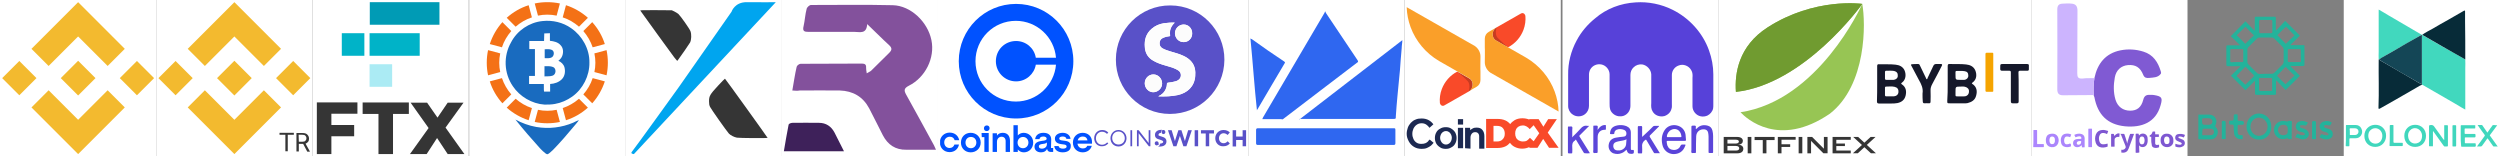 <?xml version="1.0" encoding="utf-8"?>
<!-- Generator: Adobe Illustrator 25.3.1, SVG Export Plug-In . SVG Version: 6.00 Build 0)  -->
<svg version="1.1" id="Layer_1" xmlns="http://www.w3.org/2000/svg" xmlns:xlink="http://www.w3.org/1999/xlink" x="0px" y="0px"
	 viewBox="0 0 1152 72" style="enable-background:new 0 0 1152 72;" xml:space="preserve">
<rect x="0" y="0" width="1152" height="72" fill="#808080" stroke="none"/>
<style type="text/css">
	.st0{fill:#FFFFFF;}
	.st1{fill:#F3BA2F;}
	.st2{enable-background:new    ;}
	.st3{fill:#353535;}
	.st4{fill:#ABEBF4;}
	.st5{fill:#00B3C8;}
	.st6{fill:#009BB5;}
	.st7{fill:#F47116;}
	.st8{fill:#196BBF;}
	.st9{fill:#00A5EF;}
	.st10{fill:#83519C;}
	.st11{fill:#3E215A;}
	.st12{clip-path:url(#SVGID_2_);}
	.st13{fill:#0052FF;}
	.st14{fill:#5951C8;}
	.st15{fill:#FDFDFD;}
	.st16{fill:#FCFCFC;}
	.st17{fill:#2F67F0;}
	.st18{fill:#40D6BD;}
	.st19{fill:#40D7BD;}
	.st20{fill:#41D7BE;}
	.st21{fill:#40D5BC;}
	.st22{fill:#41D8BE;}
	.st23{fill:#072B38;}
	.st24{fill:#144656;}
	.st25{fill:none;}
	.st26{fill:#23B39B;}
	.st27{fill:#805AD3;}
	.st28{fill:#CCB4FE;}
	.st29{fill:#7E57D1;}
	.st30{fill:#AB85FC;}
	.st31{fill:#AC86FE;}
	.st32{fill:#15182A;}
	.st33{fill:#F5A400;}
	.st34{fill:#97C554;}
	.st35{fill:#709B30;}
	.st36{fill:#5741D9;}
	.st37{fill:#5A45D9;}
	.st38{fill:#5943D9;}
	.st39{fill:#5B45D9;}
	.st40{fill:#5B46D9;}
	.st41{fill:#5A44D9;}
	.st42{fill:#1C2951;}
	.st43{fill:#F94A29;}
	.st44{fill:#FA9F29;}
	.st45{opacity:0.2;enable-background:new    ;}
</style>
<g id="Layer_1_1_">
	<g>
		<rect class="st0" width="72" height="72"/>
		<g>
			<path class="st1" d="M22.4,30.4L36,16.8l13.6,13.6l7.9-7.9L36,1L14.5,22.5L22.4,30.4 M1,36l7.9-7.9l7.9,7.9l-7.9,7.9L1,36z
				 M22.4,41.6L36,55.2l13.6-13.6l7.9,7.9l0,0L36,71L14.5,49.5l0,0L22.4,41.6 M55.2,36l7.9-7.9L71,36l-7.9,7.9L55.2,36z"/>
			<path class="st1" d="M44,36L44,36l-8-8l-5.9,5.9l0,0l-0.7,0.7L28,36l0,0l0,0l8,8L44,36L44,36L44,36"/>
		</g>
	</g>
</g>
<g id="Layer_2_1_">
	<g>
		<rect x="72" class="st0" width="72" height="72"/>
		<g>
			<path class="st1" d="M94.4,30.4L108,16.8l13.6,13.6l7.9-7.9L108,1L86.5,22.5L94.4,30.4 M73,36l7.9-7.9l7.9,7.9l-7.9,7.9L73,36z
				 M94.4,41.6L108,55.2l13.6-13.6l7.9,7.9l0,0L108,71L86.5,49.5l0,0L94.4,41.6 M127.2,36l7.9-7.9L143,36l-7.9,7.9L127.2,36z"/>
			<path class="st1" d="M116,36L116,36l-8-8l-5.9,5.9l0,0l-0.7,0.7L100,36l0,0l0,0l8,8L116,36L116,36L116,36"/>
		</g>
		<g class="st2">
			<path class="st3" d="M135.3,62.1h-2.7v7.6h-1.1v-7.6h-2.7v-0.9h6.6v0.9H135.3z"/>
			<path class="st3" d="M139.7,66.3h-2v3.5h-1.1v-8.5h2.8c1,0,1.7,0.2,2.2,0.7s0.8,1.1,0.8,1.9c0,0.5-0.1,1-0.4,1.4
				s-0.7,0.7-1.2,0.9l2,3.6v0.1h-1.2L139.7,66.3z M137.7,65.3h1.7c0.6,0,1-0.1,1.3-0.4s0.5-0.7,0.5-1.2c0-0.5-0.2-0.9-0.5-1.2
				s-0.8-0.4-1.4-0.4h-1.7L137.7,65.3L137.7,65.3z"/>
		</g>
	</g>
</g>
<g id="Layer_4">
	<g>
		<rect x="144" class="st0" width="72" height="72"/>
		<g>
			<g>
				<path class="st4" d="M180.7,29.6h-10.4V40h10.4V29.6z"/>
				<path class="st5" d="M189.9,15.3h-19.6v10.4h23.1V15.3H189.9z"/>
				<path class="st6" d="M202.5,1h-32.1v10.4h32.1V1z"/>
				<path class="st5" d="M167.9,15.3h-10.4v10.4h10.4V15.3z"/>
			</g>
			<g>
				<path class="st3" d="M152.7,52.4v5.2h10.5v5.2h-10.5V71H146V47.2h18.7v5.2H152.7L152.7,52.4z M174.4,52.5h-7.3v-5.3h21.3v5.3
					h-7.3V71h-6.7V52.5z M206.3,71l-4.9-7.4l-4.8,7.4h-7.7l8.6-12l-8.3-11.7h7.6l4.8,6.9l4.7-6.9h7.3l-8.3,11.5L214,71H206.3
					L206.3,71z"/>
			</g>
		</g>
	</g>
</g>
<g id="Layer_6">
	<g>
		<path class="st0" d="M216.2,0h72v72h-72V0z"/>
		<g>
			<path class="st7" d="M252.2,1c2,0,3.9,0.2,5.8,0.6l-1.5,5.6c-2.8-0.6-5.8-0.6-8.6,0l-1.5-5.6C248.3,1.2,250.2,1,252.2,1z
				 M260.8,2.4c3.7,1.2,7.2,3.2,10.1,5.8l-4.1,4.1c-2.2-1.9-4.7-3.4-7.5-4.3L260.8,2.4z M272.9,10.2c2.6,2.9,4.6,6.3,5.8,10.1
				l-5.6,1.5c-0.9-2.7-2.4-5.3-4.3-7.5L272.9,10.2z M279.5,23.1c0.8,3.8,0.8,7.8,0,11.6l-5.6-1.5c0.6-2.8,0.6-5.8,0-8.6L279.5,23.1z
				 M278.7,37.5c-1.2,3.7-3.2,7.2-5.8,10.1l-4.1-4.1c1.9-2.2,3.4-4.7,4.3-7.5L278.7,37.5z M270.9,49.6c-2.9,2.6-6.3,4.6-10.1,5.8
				l-1.5-5.6c2.7-0.9,5.3-2.4,7.5-4.3L270.9,49.6z M258,56.2c-3.8,0.8-7.8,0.8-11.6,0l1.5-5.6c2.8,0.6,5.8,0.6,8.6,0L258,56.2z
				 M243.6,55.4c-3.7-1.2-7.2-3.2-10.1-5.8l4.1-4.1c2.2,1.9,4.7,3.4,7.5,4.3L243.6,55.4z M231.5,47.6c-2.6-2.9-4.6-6.3-5.8-10.1
				l5.6-1.5c0.9,2.7,2.4,5.3,4.3,7.5L231.5,47.6z M224.9,34.7c-0.8-3.8-0.8-7.8,0-11.6l5.6,1.5c-0.6,2.8-0.6,5.8,0,8.6L224.9,34.7z
				 M225.7,20.3c1.2-3.7,3.2-7.2,5.8-10.1l4.1,4.1c-1.9,2.2-3.4,4.7-4.3,7.5L225.7,20.3z M233.5,8.2c2.9-2.6,6.3-4.6,10.1-5.8
				l1.5,5.6c-2.8,0.9-5.3,2.4-7.5,4.3L233.5,8.2z"/>
			<path class="st8" d="M250,9.7c4.6-0.5,9.4,0.6,13.2,3.3c5.1,3.5,8.5,9.6,8.4,15.8c0.1,6.1-3,12.2-7.9,15.7
				c-2.4,1.7-5.1,2.9-8,3.4c-1.6,0.3-3.2,0.3-4.8,0.3c-5.8-0.4-11.4-3.7-14.6-8.5c-4.1-6-4.4-13.9-0.8-20.2
				C238.3,14.1,243.9,10.3,250,9.7L250,9.7z M250.8,15.4c0,1.2-0.1,2.3-0.1,3.5c-2.3,0-4.5,0-6.8,0c0,1.2,0,2.5,0,3.7h2.6
				c0,4.1,0,8.3,0,12.4h-2.7c0,1.2,0,2.5,0,3.7c2.3,0,4.5,0,6.8,0c0.1,1.2-0.1,2.3,0.1,3.5h2.8c0-1.2,0-2.3,0-3.5
				c2-0.1,4.1-0.8,5.5-2.3c1.3-1.4,1.6-3.5,1.1-5.4c-0.4-1.4-1.5-2.4-2.8-3c0.8-0.6,1.5-1.4,1.8-2.3c0.6-1.6,0.5-3.6-0.8-4.9
				c-1.2-1.4-3.1-1.8-4.9-2c0-1.2,0-2.3,0-3.5L250.8,15.4z M251,22.7c1.1,0,2.2-0.2,3.3,0.3c1.3,0.6,1.1,2.7,0,3.4
				c-1,0.6-2.2,0.4-3.3,0.4C251,25.4,251,24,251,22.7L251,22.7z M251,30.5c1.3,0,2.7-0.1,3.9,0.4c1.5,0.7,1.4,3.2-0.1,3.9
				c-1.2,0.5-2.6,0.3-3.9,0.4v-4.7H251z M237.5,55.1c3,1.6,6.2,2.8,9.6,3.4c5.8,1,11.7,0.3,17.1-2c0.9-0.4,1.7-0.9,2.6-1.2
				c-0.7,1.1-1.6,2-2.4,3c-3,3.6-6.1,7.2-9.4,10.6c-0.8,0.7-1.6,1.6-2.5,2.1c-0.4,0.2-0.8-0.1-1.1-0.3c-0.9-0.7-1.8-1.5-2.6-2.4
				C244.9,64,241.1,59.6,237.5,55.1L237.5,55.1z"/>
		</g>
	</g>
</g>
<g id="Layer_9">
	<g>
		<rect x="288.2" class="st0" width="72" height="72"/>
		<g>
			<rect x="288.2" class="st0" width="72" height="72"/>
			<g>
				<g transform="translate(0,405) scale(0.1,-0.1)">
					<path class="st3" d="M2950.6,4001.2c0.9-1.3,39.5-54.5,85.3-118.3c76.6-106.1,83.9-115.5,86.1-112.4
						c16,21.5,54.5,77.2,57.9,83.7c6.2,12.4,7.2,37.6,1.7,52.2c-4.4,11.6-45.7,70.2-55.8,79.4c-3.3,2.7-11.2,7.7-17.9,11.1l-12,5.7
						l-73.5,0.6C2962,4003.5,2949,4003.2,2950.6,4001.2z"/>
					<path class="st3" d="M3308.7,3655c-37.1-40-41.5-47.5-41.5-71.9c0.2-12.9,0.9-17.5,4.8-25.8c5-10.5,77-112.4,86.8-122.9
						c7.7-8.1,24.3-16.4,37.2-18.8c10.7-2,141.2-2.9,141.2-1.1c0,1.8-194.8,272.6-196.5,272.9
						C3339.9,3687.8,3325.5,3673.1,3308.7,3655z"/>
				</g>
				<path class="st9" d="M312.9,40l24.2-34.6c0,0,1.4-4.5,7.1-4.4c5.7,0.1,13.3,0,13.3,0l-65.4,70c0,0-1.8-0.1-0.9-1.1
					S312.9,40,312.9,40z"/>
			</g>
		</g>
	</g>
</g>
<g id="Layer_8_1_">
	<g>
		<rect x="360.2" y="0" class="st0" width="72" height="72"/>
		<g>
			<rect x="360.2" y="0" class="st0" width="72" height="72"/>
			<g>
				<path class="st10" d="M365.1,41.7c0.7-3.9,1.2-7.5,2-10.9c0.1-0.6,1.2-1.4,1.8-1.4c9.4-0.1,18.8,0,28.3-0.1c1.4,0,2,0.5,1.9,1.9
					c0,0.7,0.1,1.4,0.3,2.6c0.9-0.6,1.6-0.8,2.1-1.3c2.7-2.6,5.4-5.4,8.2-8.1c1.3-1.3,1.5-2.2,0-3.6c-3.3-3-6.4-6.2-10.1-9.7
					c-0.3,4.7-3.3,3.6-5.7,3.6c-7.1,0-14.2,0-21.2,0c-2.1,0-3-0.3-2.4-2.7c0.6-2.6,0.7-5.3,1.4-7.9c0.1-0.7,1.3-1.8,2-1.8
					c12.5,0,25.1-0.2,37.7,0.1c8.3,0.2,16.1,7.7,17.8,16.1c1.7,8.2-2.8,17.2-10.4,21c-2.1,1.1-2.4,2-1.3,4
					c4.4,7.8,8.6,15.7,12.9,23.5c0.2,0.5,0.5,1,0.9,2c-1.3,0-2.3,0-3.3,0c-3.4,0-6.8,0-10.3,0c-5.1,0.1-8.6-2.3-10.9-6.7
					c-2.1-4.1-4.1-8.2-6.3-12.4c-2.9-5.4-7.5-8-13.5-8.2c-6.2-0.1-12.4,0-18.5,0C367.4,41.9,366.4,41.8,365.1,41.7z"/>
				<path class="st11" d="M388.9,69.7c-9.1,0-18.2,0-27.7,0c0.7-4.2,1.4-8.2,2.2-12.3c0.1-0.4,1.1-0.8,1.8-0.8c4.1,0,8.1-0.1,12.2,0
					c3.2,0,5.6,1.6,7.1,4.4C385.9,63.8,387.3,66.6,388.9,69.7z"/>
			</g>
		</g>
	</g>
</g>
<g id="Layer_7">
	<g>
		<rect x="432.2" y="0" class="st0" width="72" height="72"/>
		<g>
			<g>
				<g>
					<g>
						<g>
							<g>
								<g>
									<g>
										<defs>
											<rect id="SVGID_1_" x="433.2" y="57.7" width="70" height="12.5"/>
										</defs>
										<clipPath id="SVGID_2_">
											<use xlink:href="#SVGID_1_"  style="overflow:visible;"/>
										</clipPath>
										<g class="st12">
											<path class="st13" d="M447.3,61.2c-2.6,0-4.5,1.9-4.5,4.5c0,2.6,1.9,4.5,4.5,4.5s4.6-1.9,4.6-4.5S449.9,61.2,447.3,61.2z
												 M447.4,68.3c-1.5,0-2.5-1.1-2.5-2.6s1-2.6,2.5-2.6s2.5,1.1,2.5,2.6S448.8,68.3,447.4,68.3z M452.4,63.2h1.2V70h2v-8.7
												h-3.3L452.4,63.2L452.4,63.2z M437.7,63c1.1,0,1.9,0.6,2.2,1.6h2.1c-0.4-2.1-2.1-3.5-4.4-3.5c-2.5,0-4.5,1.9-4.5,4.5
												s1.9,4.5,4.5,4.5c2.2,0,3.9-1.4,4.3-3.5h-2.1c-0.3,1-1.2,1.6-2.2,1.6c-1.5,0-2.5-1.1-2.5-2.6S436.2,63,437.7,63z
												 M490.8,64.9l-1.5-0.2c-0.7-0.1-1.2-0.3-1.2-0.9s0.7-0.9,1.6-0.9c1,0,1.6,0.4,1.7,1.1h1.9c-0.2-1.7-1.6-2.8-3.6-2.8
												c-2.1,0-3.6,1.1-3.6,2.6c0,1.5,0.9,2.3,2.8,2.6l1.5,0.2c0.7,0.1,1.1,0.4,1.1,0.9c0,0.7-0.7,1-1.7,1c-1.2,0-1.9-0.5-2-1.2
												h-2c0.2,1.7,1.5,2.9,3.9,2.9c2.2,0,3.7-1,3.7-2.7C493.6,65.9,492.5,65.1,490.8,64.9z M454.7,57.8c-0.7,0-1.3,0.5-1.3,1.3
												s0.5,1.3,1.3,1.3c0.7,0,1.3-0.5,1.3-1.3S455.5,57.8,454.7,57.8z M484.4,64.3c0-1.9-1.2-3.1-3.6-3.1
												c-2.3,0-3.6,1.2-3.8,2.9h2c0.1-0.7,0.6-1.2,1.8-1.2c1,0,1.5,0.5,1.5,1c0,0.7-0.9,0.9-2.1,1c-1.6,0.2-3.5,0.7-3.5,2.7
												c0,1.6,1.2,2.6,3,2.6c1.5,0,2.3-0.6,2.8-1.6c0.1,0.9,0.7,1.4,1.6,1.4h1.2v-1.8h-1L484.4,64.3L484.4,64.3z M482.4,66.5
												c0,1.2-1,2-2.3,2c-0.8,0-1.4-0.3-1.4-1c0-0.9,1-1.1,2-1.2c0.9-0.1,1.4-0.3,1.7-0.7V66.5z M471.7,61.2
												c-1.1,0-2.1,0.5-2.7,1.2v-4.7h-2V70h2v-1.1c0.7,0.8,1.6,1.3,2.8,1.3c2.4,0,4.3-1.9,4.3-4.5S474.1,61.2,471.7,61.2z
												 M471.4,68.3c-1.5,0-2.5-1.1-2.5-2.6s1.1-2.6,2.5-2.6s2.5,1.1,2.5,2.6S472.8,68.3,471.4,68.3z M462.1,61.2
												c-1.3,0-2.2,0.5-2.7,1.3v-1.1h-2V70h2v-4.7c0-1.3,0.9-2.3,2.1-2.3c1.2,0,1.9,0.8,1.9,2v5h2v-5.1
												C465.4,62.7,464.3,61.2,462.1,61.2z M503.2,65.4c0-2.5-1.8-4.2-4.3-4.2c-2.6,0-4.5,1.9-4.5,4.5c0,2.7,2,4.5,4.5,4.5
												c2.1,0,3.7-1.2,4.2-3H501c-0.3,0.8-1,1.2-2,1.2c-1.3,0-2.3-0.8-2.5-2.2h6.7L503.2,65.4L503.2,65.4z M496.6,64.7
												c0.3-1.2,1.2-1.8,2.3-1.8c1.2,0,2,0.6,2.2,1.8H496.6z"/>
										</g>
									</g>
								</g>
							</g>
						</g>
					</g>
				</g>
			</g>
			<path class="st13" d="M468.2,1.8L468.2,1.8c14.6,0,26.4,11.8,26.4,26.4l0,0c0,14.6-11.8,26.4-26.4,26.4l0,0
				c-14.6,0-26.4-11.8-26.4-26.4l0,0C441.8,13.6,453.6,1.8,468.2,1.8z"/>
			<path class="st0" d="M468.2,37.5c-5.1,0-9.3-4.1-9.3-9.3s4.1-9.3,9.3-9.3c4.6,0,8.4,3.3,9.1,7.7h9.3c-0.8-9.5-8.8-17-18.5-17
				c-10.3,0-18.6,8.3-18.6,18.6s8.3,18.6,18.6,18.6c9.7,0,17.7-7.5,18.5-17h-9.3C476.6,34.1,472.8,37.5,468.2,37.5z"/>
		</g>
	</g>
</g>
<g id="Layer_14">
	<g>
		<rect x="503.2" y="0" class="st0" width="72" height="72"/>
		<g>
			<g>
				<path class="st14" d="M539.1,52.5c-13.8,0-25-11.3-24.9-25.1c0-13.8,11.3-25,25.1-24.9c13.8,0,25,11.3,24.9,25.1
					S552.9,52.5,539.1,52.5z M533.7,44.4C533.8,44.4,533.8,44.5,533.7,44.4c3.1,0.1,6.2,0,9.1-0.6c4.4-1,7.6-3.9,8-8.7
					c0.2-2.3-0.1-4.6-1.6-6.5c-1-1.3-2.4-2.2-3.9-2.9c-1.9-0.9-3.9-1.4-5.9-2c-1.3-0.4-2.6-0.8-3.8-1.5c-1-0.6-1.3-1.5-1.2-2.6
					c0.1-1.1,0.7-1.8,1.7-2.2c0.9-0.4,1.8-0.6,2.7-0.7c0.4,0,0.5-0.2,0.4-0.5c-0.3-2.2,0.4-4,2-5.6c0.1-0.1,0.2-0.1,0.1-0.2
					c-1.7,0-3.3,0.1-4.9,0.3c-2.2,0.3-4.1,1.1-5.7,2.6c-2.6,2.2-3.4,5.2-3.1,8.5c0.2,2.3,1.1,4.2,3,5.6c0.7,0.5,1.5,1,2.3,1.3
					c1.9,0.9,3.9,1.4,5.9,2c1.3,0.4,2.6,0.8,3.8,1.5c0.7,0.4,1.3,0.9,1.5,1.7c0.4,1.6-0.4,2.9-2.1,3.5c-1.2,0.4-2.4,0.6-3.7,0.7
					c-0.3,0-0.4,0.1-0.5,0.5c0,1.7-0.6,3.1-1.8,4.3C535.3,43.5,534.6,44,533.7,44.4z M527.5,38.4c0,2.2,1.8,4.1,3.9,4.1
					c2.2,0,4.1-1.8,4.1-4c0-2.3-1.8-4.2-4-4.2C529.3,34.3,527.5,36.1,527.5,38.4z M545.4,19.4c2.2,0,4-1.8,4-4
					c0-2.3-1.7-4.1-3.9-4.1c-2.2,0-4,1.8-4,4C541.4,17.6,543.2,19.4,545.4,19.4z"/>
				<path class="st15" d="M533.7,44.4c0.9-0.4,1.6-0.9,2.2-1.5c1.1-1.2,1.7-2.6,1.8-4.3c0-0.4,0.1-0.4,0.5-0.5
					c1.2-0.1,2.5-0.4,3.7-0.7c1.7-0.6,2.5-1.9,2.1-3.5c-0.2-0.8-0.8-1.3-1.5-1.7c-1.2-0.7-2.5-1.1-3.8-1.5c-2-0.6-4-1.1-5.9-2
					c-0.8-0.4-1.6-0.8-2.3-1.3c-1.9-1.4-2.8-3.3-3-5.6c-0.3-3.3,0.5-6.2,3.1-8.5c1.7-1.4,3.6-2.2,5.7-2.6c1.6-0.2,3.3-0.4,4.9-0.3
					c0.1,0.1,0,0.1-0.1,0.2c-1.6,1.5-2.3,3.4-2,5.6c0,0.4,0,0.5-0.4,0.5c-0.9,0.1-1.9,0.3-2.7,0.7c-1,0.4-1.6,1.1-1.7,2.2
					s0.3,2,1.2,2.6c1.2,0.7,2.5,1.1,3.8,1.5c2,0.6,4,1.1,5.9,2c1.5,0.7,2.9,1.6,3.9,2.9c1.5,1.9,1.8,4.1,1.6,6.5
					c-0.4,4.8-3.6,7.7-8,8.7C539.7,44.5,536.7,44.5,533.7,44.4C533.8,44.5,533.8,44.4,533.7,44.4z"/>
				<path class="st16" d="M527.5,38.4c0-2.3,1.8-4.1,4-4.1s4,1.9,4,4.2c0,2.1-1.9,4-4.1,4C529.3,42.5,527.5,40.6,527.5,38.4z"/>
				<path class="st16" d="M545.4,19.4c-2.2,0-4-1.9-4-4.1s1.8-4,4-4s4,1.8,3.9,4.1C549.4,17.7,547.6,19.5,545.4,19.4z"/>
			</g>
			<g>
				<path class="st14" d="M504.2,63.7L504.2,63.7c0-2.1,1.5-3.8,3.7-3.8c1.3,0,2.1,0.5,2.8,1.2l-0.6,0.6c-0.6-0.6-1.3-1-2.3-1
					c-1.6,0-2.8,1.3-2.8,3l0,0c0,1.7,1.2,3,2.8,3c1,0,1.7-0.4,2.4-1.1l0.5,0.5c-0.8,0.8-1.6,1.3-2.9,1.3
					C505.8,67.5,504.2,65.9,504.2,63.7z M520.9,67.4V60h0.8v7.4H520.9z M523.9,60h0.8l4.6,5.9V60h0.8v7.4h-0.7l-4.7-6v6h-0.8
					L523.9,60L523.9,60z M538.2,60h1.7l1.5,5l1.6-5h1.4l1.6,5l1.5-5h1.7l-2.5,7.4h-1.4l-1.6-4.8l-1.6,4.8h-1.4L538.2,60z
					 M550.5,67.4V60h1.6v7.4H550.5z M555.6,61.5h-2.2V60h6v1.5h-2.2v5.9h-1.6L555.6,61.5L555.6,61.5z M518.3,63.7L518.3,63.7
					c0-1.7-1.2-3.1-2.9-3.1c-1.7,0-2.9,1.3-2.9,3l0,0c0,1.7,1.2,3,2.9,3C517.1,66.6,518.3,65.4,518.3,63.7z M511.7,63.7L511.7,63.7
					c0-2,1.5-3.8,3.7-3.8s3.7,1.8,3.7,3.8l0,0c0,2-1.5,3.8-3.7,3.8S511.7,65.8,511.7,63.7z M560,63.7L560,63.7
					c0-2.1,1.6-3.8,3.8-3.8c1.4,0,2.2,0.5,2.9,1.1l-1,1.2c-0.6-0.5-1.1-0.8-1.9-0.8c-1.2,0-2.1,1-2.1,2.3l0,0c0,1.3,0.9,2.3,2.1,2.3
					c0.8,0,1.3-0.3,1.9-0.9l1,1c-0.7,0.8-1.6,1.3-3,1.3C561.6,67.5,560,65.9,560,63.7z M568,60h1.6v2.9h3V60h1.6v7.4h-1.6v-2.9h-3v3
					H568V60z M533.5,66.8L533.5,66.8C533.4,66.8,533.4,66.9,533.5,66.8c-0.2,0.2-0.3,0.2-0.4,0.2H533l0,0c-0.5,0-0.9-0.4-0.9-1
					c0-0.5,0.4-0.9,0.9-0.9l0,0c0.5,0,0.9,0.4,0.9,0.9c0,0,0,0,0,0.1s0,0.1,0,0.2c0,0,0,0,0,0.1v0.1v0.1c0,0,0,0,0,0.1l-0.1,0.1l0,0
					C533.6,66.8,533.6,66.8,533.5,66.8z M535.3,61c0-0.1,0-0.1,0-0.2c0-0.1,0-0.1,0-0.2l0,0v-0.1c0,0,0,0,0-0.1c0,0,0-0.1,0.1-0.1
					c0,0,0,0,0-0.1l0,0l0.1-0.1l0,0c0,0,0.1,0,0.1-0.1c0.1-0.1,0.3-0.1,0.5-0.1l0,0c0.5,0,0.9,0.4,0.9,1c0,0.5-0.4,0.9-0.9,0.9l0,0
					C535.7,61.8,535.4,61.5,535.3,61C535.3,61.1,535.3,61,535.3,61z M535.2,62.9c1.5,0.4,2.3,1,2.3,2.3l0,0c0,1-0.5,1.6-1.3,2
					c-0.6,0.3-2,0.4-2.7,0.4c0.6-0.2,1-0.7,1-1.3v-0.1c0.3,0,0.6-0.1,0.9-0.2s0.6-0.3,0.6-0.6l0,0c0-0.4-0.2-0.6-1.4-1
					c-1.5-0.4-2.4-0.8-2.4-2.3l0,0c0-0.9,0.5-1.5,1.2-1.9c0.5-0.3,1.5-0.4,2.1-0.4c-0.3,0.3-0.5,0.7-0.5,1.1c0,0.1,0,0.2,0,0.3
					c-0.2,0-0.5,0.1-0.7,0.2c-0.2,0.1-0.4,0.3-0.4,0.5l0,0C533.6,62.4,533.9,62.5,535.2,62.9z"/>
			</g>
		</g>
	</g>
</g>
<g id="Layer_18">
	<g>
		<rect x="575.2" y="0" class="st0" width="72" height="72"/>
		<g>
			<g>
				<path class="st17" d="M610.7,5.2c0,0.3,0.3,0.6,0.3,0.8c4.8,7.2,9.6,14.4,14.6,21.8c0.3,0.6,0.3,0.8-0.3,1.1
					c-11.1,8.4-22.5,17.2-33.7,25.7c-0.3,0.3-0.8,0.6-1.1,0.3c-2.9,0-5.9,0-8.8,0c0-0.3,0.3-0.6,0.3-0.8
					c9.6-16.2,18.8-32.1,28.4-48.3C610.4,5.5,610.7,5.2,610.7,5.2L610.7,5.2L610.7,5.2z"/>
				<path class="st17" d="M598.7,55.1l47.5-36.6c0,1.3-0.3,2.4-0.3,3.7c-0.3,3.5-0.6,6.9-0.8,10.1c-0.3,3.7-0.8,7.7-1.1,11.4
					c-0.3,3.2-0.6,6.6-0.8,9.8c0,1.3,0,1.3-1.3,1.3h-43.2L598.7,55.1L598.7,55.1z"/>
				<path class="st17" d="M610.9,59.1c10.3,0,20.7,0,31.3,0c0.6,0,0.8,0,0.8,0.8c0,2.1,0,4.2,0,6.1c0,0.6-0.3,0.8-0.8,0.8
					c-10.9,0-22,0-32.9,0c-9.8,0-19.9,0-29.7,0c-0.6,0-0.8-0.3-0.8-0.8c0-2.1,0-4.2,0-6.1c0-0.6,0.3-0.8,0.8-0.8
					C590.2,59.1,600.6,59.1,610.9,59.1z"/>
				<path class="st17" d="M576.2,17.7c0.3,0.3,0.6,0.3,0.6,0.3c4.8,3.5,9.8,6.9,14.9,10.3c0.3,0.3,0.6,0.3,0.3,0.8
					c-4.3,7.2-8.3,14.1-12.5,21.2c0,0-0.3,0.3-0.3,0.6C578,39.7,577.3,28.8,576.2,17.7z"/>
			</g>
		</g>
	</g>
</g>
<g id="Layer_10">
	<g>
		<rect x="1080" y="0" class="st0" width="72" height="72"/>
		<g>
			<g>
				<path class="st18" d="M1126.3,64.5c0-0.1,0-0.3,0-0.4c0-2,0-4,0-6.1c0-0.3,0-0.4,0.3-0.3c0.4,0,0.7,0,1.1,0
					c0.2,0,0.3,0.1,0.3,0.3c0,1.7,0,3.3,0,5c0,1.4,0,2.7,0,4.1c0,0.3-0.1,0.4-0.4,0.4c-0.3,0-0.5,0-0.8,0c-0.4,0.1-0.6-0.1-0.9-0.5
					c-1.5-2.1-3-4.2-4.5-6.3c-0.1-0.1-0.1-0.2-0.2-0.3c-0.1,0.1-0.1,0.3-0.1,0.4c0,2.1,0,4.2,0,6.3c0,0.3,0,0.4-0.3,0.3
					c-0.4,0-0.8,0-1.2,0c-0.2,0-0.3,0-0.3-0.2c0-2.8,0-5.7,0-8.5c0-0.1,0-0.1,0-0.2c0-0.8,0-0.8,0.9-0.9c0.6,0,1,0.1,1.4,0.6
					c1.4,2,2.9,4,4.3,6C1126.2,64.4,1126.2,64.5,1126.3,64.5L1126.3,64.5z"/>
				<path class="st19" d="M1099.5,62.6c0,2.9-2.1,5.1-5,5.1s-5-2.1-5-5.1c0-2.9,2.1-5,4.9-5.1C1097.3,57.4,1099.6,59.6,1099.5,62.6z
					 M1091.3,62.6c0,0.5,0.1,1,0.3,1.5c0.8,2.2,3.6,2.8,5.2,1.2c1-1.1,1.3-3,0.6-4.4c-0.9-1.9-3.3-2.4-4.9-1.1
					C1091.6,60.5,1091.3,61.5,1091.3,62.6z"/>
				<path class="st19" d="M1117.9,62.6c0,3-2.1,5.1-5,5.1s-5-2.1-5-5.1c0-2.9,2.1-5.1,5-5.1S1117.9,59.6,1117.9,62.6z M1116.1,62.6
					c0-0.4-0.1-0.8-0.2-1.2c-0.8-2.4-3.7-3.2-5.4-1.3c-0.8,0.9-1,2-0.8,3.1c0.3,2.3,2.5,3.6,4.6,2.6
					C1115.6,65.2,1116.1,64,1116.1,62.6z"/>
				<path class="st19" d="M1133.9,62.6c0-1.5,0-3,0-4.6c0-0.3,0.1-0.3,0.3-0.3c2,0,4,0,6.1,0c0.3,0,0.4,0.1,0.3,0.3
					c0,0.3,0,0.6,0,0.9c0,0.3-0.1,0.3-0.3,0.3c-1.4,0-2.9,0-4.3,0c-0.3,0-0.3,0.1-0.3,0.3c0,0.6,0,1.3,0,1.9c0,0.2,0.1,0.3,0.3,0.3
					c1.4,0,2.8,0,4.3,0c0.3,0,0.4,0.1,0.4,0.4c0,0.4,0.1,0.9-0.1,1.1c-0.2,0.2-0.7,0.1-1.1,0.1c-1.1,0-2.3,0-3.4,0
					c-0.3,0-0.3,0.1-0.3,0.3c0,0.7,0,1.4,0,2.1c0,0.3,0.1,0.3,0.3,0.3c1.4,0,2.9,0,4.3,0c0.3,0,0.4,0,0.4,0.4s0.2,0.9-0.1,1.1
					c-0.2,0.2-0.7,0.1-1.1,0.1c-1.7,0-3.5,0-5.2,0c-0.3,0-0.3-0.1-0.3-0.3C1133.9,65.7,1133.9,64.1,1133.9,62.6z"/>
				<path class="st19" d="M1151,67.5c-0.7,0-1.3,0-1.9,0c-0.1,0-0.2-0.1-0.3-0.2c-0.8-1.1-1.6-2.2-2.4-3.4c-0.1-0.2-0.2-0.2-0.3,0
					c-0.8,1.1-1.5,2.1-2.3,3.2c-0.2,0.3-0.4,0.4-0.8,0.4c-0.5,0-1,0-1.6,0c0.5-0.7,0.9-1.3,1.4-1.9c0.7-1,1.4-1.9,2.1-2.9
					c0.2-0.2,0.1-0.4,0-0.6c-1-1.4-2.1-2.8-3.1-4.3c0,0-0.1-0.1-0.1-0.2c0.7,0,1.3,0,1.9,0c0.2,0,0.2,0.1,0.3,0.2
					c0.7,1.1,1.5,2.1,2.2,3.2l0.1,0.1c0.6-0.8,1.1-1.6,1.6-2.3c0.1-0.1,0.1-0.2,0.2-0.2c0.2-0.3,0.4-0.8,0.7-0.9
					c0.3-0.2,0.8,0,1.2,0c0.3,0,0.5,0,0.8,0c-0.4,0.5-0.7,1-1,1.4c-0.8,1-1.5,2.1-2.3,3.1c-0.2,0.2,0,0.4,0.1,0.5
					c1.1,1.5,2.2,3,3.3,4.6C1150.9,67.4,1150.9,67.4,1151,67.5z"/>
				<path class="st20" d="M1081,62.5c0-1.5,0-3,0-4.6c0-0.3,0.1-0.3,0.3-0.3c1.4,0,2.7,0,4.1,0c1.2,0,2.2,0.5,2.7,1.6
					c0.6,1.1,0.5,2.3-0.2,3.3c-0.6,0.8-1.4,1.2-2.4,1.2c-0.8,0-1.6,0-2.5,0c-0.3,0-0.4,0.1-0.4,0.4c0,1,0,2,0,3
					c0,0.3-0.1,0.3-0.3,0.3c-0.4,0-0.7,0-1.1,0c-0.2,0-0.3-0.1-0.3-0.3C1081,65.6,1081,64.1,1081,62.5L1081,62.5z M1082.8,60.7
					c0,0.4,0,0.9,0,1.3c0,0.2,0,0.2,0.2,0.2c0.7,0,1.5,0,2.2,0c1,0,1.6-0.7,1.6-1.6c0-0.9-0.7-1.5-1.7-1.5c-0.7,0-1.3,0-2,0
					c-0.3,0-0.4,0.1-0.4,0.4C1082.8,59.9,1082.8,60.3,1082.8,60.7z"/>
				<path class="st21" d="M1101.2,62.5c0-1.5,0-3,0-4.5c0-0.3,0.1-0.4,0.4-0.4c0.3,0,0.7,0,1,0c0.3,0,0.3,0.1,0.3,0.3
					c0,2.5,0,5,0,7.5c0,0.3,0.1,0.4,0.4,0.4c1.2,0,2.4,0,3.6,0c0.3,0,0.3,0.1,0.3,0.3c0,0.3,0,0.6,0,0.9c0,0.2-0.1,0.3-0.3,0.3
					c-1.8,0-3.7,0-5.5,0c-0.3,0-0.3-0.1-0.3-0.3C1101.2,65.6,1101.2,64.1,1101.2,62.5L1101.2,62.5z"/>
				<path class="st18" d="M1130.1,62.6c0-1.5,0-3.1,0-4.6c0-0.2,0.1-0.3,0.3-0.3c0.4,0,0.7,0,1.1,0c0.2,0,0.3,0.1,0.3,0.3
					c0,1.2,0,2.4,0,3.5c0,1.9,0,3.7,0,5.6c0,0.3-0.1,0.4-0.4,0.4s-0.7,0-1,0s-0.3-0.1-0.3-0.3C1130.1,65.7,1130.1,64.1,1130.1,62.6
					L1130.1,62.6z"/>
			</g>
			<g>
				<path class="st22" d="M1136,27.4c0,1.3,0.1,2.6,0,4c0,6.1,0,12.3,0,18.4c0,0.2,0,0.4,0,0.7c-1.3-0.7-2.5-1.4-3.6-2.1
					c-5.4-3.1-10.8-6.3-16.3-9.4c0-0.1-0.1-0.2-0.1-0.2c0-0.1,0-0.2,0-0.4c0-7.3,0-14.6,0-21.9c0-0.1,0.1-0.3-0.1-0.4
					c-0.3,0.2-0.7,0.3-1,0.5c-4.2,2.4-8.5,4.9-12.7,7.3c-2,1.2-4,2.2-6,3.5h-0.1c-0.1-1.2,0-2.4,0-3.5c0-6.2,0-12.4,0-18.6
					c0-0.3,0-0.5,0-0.9c1.5,0.9,3,1.7,4.4,2.6c5.1,3,10.3,6,15.4,9c0.1,0,0.1,0,0.2,0c0.2,0.2,0.4,0.3,0.6,0.4c3,1.7,6,3.5,9,5.2
					C1129.2,23.5,1132.6,25.4,1136,27.4z"/>
				<path class="st23" d="M1096.1,27.4L1096.1,27.4c1.2,0.8,2.4,1.4,3.6,2.1c4.4,2.5,8.7,5.1,13.1,7.6c1,0.6,2,1.3,3.2,1.7
					c0,0.1,0.1,0.2,0.1,0.2c-1.6,0.7-3,1.7-4.5,2.5c-2.7,1.5-5.3,3.1-8,4.6c-2.3,1.3-4.6,2.6-6.9,3.9c-0.6,0.3-0.7,0.2-0.7-0.4
					C1096.3,42.2,1096,34.8,1096.1,27.4z"/>
				<path class="st23" d="M1136,27.4c-3.4-1.9-6.8-3.9-10.2-5.8c-3-1.7-6-3.5-9-5.2c-0.2-0.1-0.5-0.2-0.6-0.4
					c1.5-1.1,3.2-1.9,4.8-2.8c2.3-1.4,4.7-2.7,7-4c2.5-1.4,4.9-2.8,7.3-4.2c0.6-0.3,0.6-0.1,0.6,0.4c0,1.5,0,3,0,4.5
					C1136,15.5,1136,21.4,1136,27.4z"/>
				<path class="st24" d="M1116,38.8c-1.2-0.4-2.1-1.1-3.2-1.7c-4.4-2.5-8.8-5-13.1-7.6c-1.2-0.7-2.4-1.3-3.5-2.1
					c1.9-1.3,4-2.3,6-3.5c4.2-2.5,8.4-4.9,12.7-7.3c0.3-0.2,0.7-0.4,1-0.5c0.2,0.1,0.1,0.3,0.1,0.4c0,7.3,0,14.6,0,21.9
					C1116,38.5,1116,38.6,1116,38.8z"/>
			</g>
		</g>
	</g>
</g>
<g>
	<rect x="1008" y="0" class="st25" width="72" height="72"/>
	<g>
		<path class="st26" d="M1053.2,41.5c-1.4-1.4-2.8-2.9-4.3-4.5c0,0.4-0.1,0.6-0.1,0.9c0,1.7,0,3.4,0,5.1c0,0.5-0.1,0.7-0.6,0.7
			c-2.8,0-5.6,0-8.4,0c-0.5,0-0.7-0.2-0.7-0.7c0-1.6,0-3.3,0-4.9c0-0.2,0-0.5,0-0.9c-1.6,1.6-3,3-4.4,4.4c-2.2-2.2-4.4-4.4-6.7-6.7
			c1.4-1.4,2.9-2.8,4.3-4.2c0-0.1-0.1-0.1-0.1-0.2c-0.2,0-0.5,0-0.7,0c-1.6,0-3.3,0-4.9,0c-0.5,0-0.7-0.2-0.7-0.7c0-2.8,0-5.6,0-8.3
			c0-0.5,0.2-0.6,0.6-0.6c1.7,0,3.3,0,5,0c0.2,0,0.4,0,0.8,0c-1.5-1.5-3-2.9-4.4-4.2c2.4-2.4,4.6-4.6,6.8-6.9
			c1.3,1.4,2.7,2.8,4.1,4.3c0.1,0,0.1-0.1,0.2-0.1c0-0.2,0-0.4,0-0.6c0-1.7,0-3.4,0-5.1c0-0.5,0.1-0.6,0.6-0.6c2.8,0,5.6,0,8.5,0
			c0.5,0,0.6,0.2,0.6,0.6c0,1.6,0,3.3,0,4.9c0,0.2,0,0.4,0,0.7c0.1,0,0.1,0.1,0.2,0.1c1.4-1.5,2.8-2.9,4.1-4.4
			c2.3,2.3,4.5,4.5,6.8,6.8c-1.4,1.4-2.8,2.8-4.3,4.2c0,0.1,0.1,0.1,0.1,0.2c2.1,0,4.1,0,6.2,0c0,0.3,0.1,0.4,0.1,0.6
			c0,2.8,0,5.6,0,8.3c0,0.6-0.2,0.7-0.7,0.7c-1.6,0-3.2,0-4.9,0c-0.2,0-0.5,0-0.7,0c0,0.1-0.1,0.1-0.1,0.2c1.4,1.4,2.9,2.9,4.3,4.3
			C1057.7,37.1,1055.5,39.3,1053.2,41.5z M1043.9,34c1,0,2,0,3,0c0.4,0,0.8-0.2,1-0.4c1.4-1.3,2.7-2.7,4-4c0.2-0.3,0.4-0.7,0.4-1
			c0-1.9,0-3.9,0-5.8c0-0.4-0.2-0.8-0.4-1.1c-1.3-1.4-2.7-2.7-4-4c-0.3-0.2-0.7-0.4-1-0.4c-1.9,0-3.9,0-5.8,0c-0.3,0-0.8,0.2-1,0.4
			c-1.4,1.3-2.7,2.7-4.1,4.1c-0.2,0.2-0.4,0.7-0.4,1c0,1.9,0,3.9,0,5.8c0,0.3,0.2,0.8,0.4,1c1.3,1.4,2.7,2.7,4.1,4.1
			c0.2,0.2,0.6,0.4,1,0.4C1042,34.1,1043,34,1043.9,34z M1041,12.3c0,0.8,0,1.6,0,2.4c0,0.4,0.1,0.6,0.6,0.6c1.6,0,3.3,0,4.9,0
			c0.4,0,0.6-0.2,0.6-0.6c0-1.6,0-3.3,0-4.9c0-0.4-0.2-0.6-0.6-0.6c-1.6,0-3.3,0-4.9,0c-0.4,0-0.6,0.2-0.6,0.6
			C1041,10.7,1041,11.5,1041,12.3z M1041,38.9c0,0.8,0,1.6,0,2.4c0,0.4,0.1,0.6,0.5,0.6c1.7,0,3.3,0,5,0c0.4,0,0.5-0.1,0.5-0.5
			c0-1.7,0-3.3,0-5c0-0.4-0.1-0.5-0.5-0.5c-1.7,0-3.4,0-5.1,0c-0.4,0-0.5,0.2-0.5,0.6C1041,37.2,1041,38,1041,38.9z M1030.7,28.6
			c0.8,0,1.6,0,2.4,0c0.4,0,0.6-0.1,0.6-0.6c0-1.6,0-3.2,0-4.8c0-0.5-0.2-0.6-0.6-0.6c-1.6,0-3.2,0-4.8,0c-0.4,0-0.6,0.1-0.6,0.6
			c0,1.6,0,3.3,0,4.9c0,0.4,0.1,0.6,0.6,0.6C1029.1,28.6,1029.9,28.6,1030.7,28.6z M1060.2,25.6c0-0.8,0-1.6,0-2.4
			c0-0.4-0.1-0.6-0.5-0.6c-1.6,0-3.3,0-4.9,0c-0.4,0-0.6,0.1-0.6,0.6c0,1.6,0,3.2,0,4.8c0,0.5,0.2,0.6,0.7,0.6c1.6,0,3.2,0,4.8,0
			c0.5,0,0.6-0.2,0.6-0.6C1060.2,27.2,1060.2,26.4,1060.2,25.6z M1034.7,30.7c-1.4,1.4-2.7,2.7-3.9,4c-0.1,0.1-0.1,0.4,0,0.5
			c1.3,1.3,2.5,2.6,3.8,3.8c0.1-0.1,0.2-0.1,0.2-0.1c1.2-1.2,2.5-2.4,3.7-3.7c0.1-0.1,0.1-0.5,0-0.6c-0.4-0.5-0.9-0.9-1.4-1.4
			C1036.3,32.4,1035.5,31.6,1034.7,30.7z M1053.2,30.8c-1.3,1.3-2.5,2.6-3.8,3.9c-0.1,0.1,0,0.5,0.2,0.6c1,1.1,2.1,2.1,3.1,3.1
			c0.2,0.2,0.4,0.4,0.5,0.4c1.4-1.4,2.8-2.7,4.1-4C1056,33.6,1054.7,32.3,1053.2,30.8z M1030.7,16.2c1.3,1.3,2.7,2.7,3.9,4
			c1.3-1.3,2.7-2.7,4-3.9c-1.3-1.3-2.7-2.7-3.9-4C1033.3,13.6,1032,15,1030.7,16.2z M1049.4,16.2c1.4,1.4,2.7,2.8,3.9,4
			c1.4-1.3,2.7-2.7,4-3.9c-1.3-1.3-2.6-2.7-3.9-4C1052,13.6,1050.6,14.9,1049.4,16.2z"/>
		<path class="st26" d="M1013,64.1c0-3.8,0-7.5,0-11.3c0.5,0,0.9,0,1.3,0c1.2,0,2.5,0,3.7,0c2.6,0,4.1,2.6,2.9,4.9
			c-0.2,0.4-0.2,0.6,0.1,0.9c1,1,1.2,2.3,0.7,3.6c-0.6,1.3-1.6,2-3,2c-1.8,0-3.5,0-5.3,0C1013.3,64.1,1013.2,64.1,1013,64.1z
			 M1014.8,62.3c1.3,0,2.6,0,3.8,0c1,0,1.6-0.6,1.6-1.5s-0.6-1.5-1.5-1.5c-1.1,0-2.2,0-3.3,0c-0.2,0-0.5,0.3-0.5,0.4
			C1014.8,60.5,1014.8,61.4,1014.8,62.3z M1016.7,57.5c0.4,0,0.8,0,1.2,0c1,0,1.6-0.6,1.6-1.5c0-0.8-0.6-1.5-1.5-1.5
			c-0.9-0.1-1.9,0-2.8,0c-0.2,0-0.4,0.3-0.5,0.5s0,0.4,0,0.6C1014.8,57.5,1014.8,57.5,1016.7,57.5z"/>
		<path class="st26" d="M1040.9,64.3c-2.6,0.2-5.7-2.1-5.7-6c0-3.3,2.5-6,5.7-6s5.8,2.7,5.7,6.1
			C1046.6,62.3,1043.6,64.6,1040.9,64.3z M1044.9,58.4c0-2.3-1.8-4.2-4-4.2s-3.9,1.9-3.9,4.2s1.7,4.2,3.9,4.2
			C1043.2,62.6,1044.9,60.7,1044.9,58.4z"/>
		<path class="st26" d="M1056,64.1c-0.7-0.2-1.4,0.3-2-0.4c-1.7,0.6-3.3,0.6-4.7-0.6c-1.5-1.3-1.9-3.5-0.9-5.3
			c0.9-1.7,3.1-2.5,5-1.9c0.3,0.1,0.6,0.2,1-0.1c0.3-0.2,1-0.1,1.5,0c0.1,0,0.2,0.3,0.2,0.4C1056,58.8,1056,61.4,1056,64.1z
			 M1054.2,59.9c0-0.1,0-0.3,0-0.4c-0.1-0.4,0-1-0.3-1.3c-0.7-0.9-2.3-0.9-3.2-0.3c-1,0.7-1.3,2.1-0.7,3.2c0.5,1,1.7,1.4,2.9,1.1
			c1.1-0.3,1.3-0.7,1.3-2C1054.2,60.1,1054.2,60,1054.2,59.9z"/>
		<path class="st26" d="M1033.3,62.2c0,0.2,0.1,0.4,0.1,0.5c0.2,1.3,0.2,1.4-1.1,1.4s-2.6-1-2.8-2.4c-0.2-1.1-0.2-2.3-0.2-3.5
			c0-0.6-0.2-0.9-0.8-0.8c-0.1,0-0.1,0-0.2,0c-1.2,0-1.1,0-1.1-1.2c0-0.4,0.1-0.6,0.6-0.6c1.5,0,1.5-0.1,1.5-1.5
			c0-1.5,0-1.5,1.6-1.4c0,0,0.1,0,0.2,0.1c0,0.7,0,1.5,0,2.2c0,0.5,0.2,0.7,0.7,0.7c0.3,0,0.6,0,1,0c1,0,1.4,0.5,1.1,1.5
			c0,0.1-0.3,0.3-0.5,0.3c-0.6,0-1.1,0-1.7,0c-0.4,0-0.6,0.2-0.6,0.6c0,0.8,0,1.7,0,2.5c0,1.4,0.5,1.8,1.9,1.7
			C1033,62.2,1033.1,62.2,1033.3,62.2z"/>
		<path class="st26" d="M1074.5,56.5c-0.2,0.4-0.4,0.8-0.7,1.2c-0.1,0.1-0.4,0.1-0.6,0.1c-0.6-0.1-1.1-0.2-1.7-0.2
			c-0.2,0-0.6,0.3-0.6,0.6c0,0.2,0.3,0.6,0.5,0.7c0.5,0.2,1.2,0.3,1.7,0.5c0.9,0.3,1.7,0.9,1.8,2c0.1,0.9-0.1,1.7-0.8,2.2
			c-0.4,0.3-0.9,0.5-1.5,0.6c-1.4,0.2-2.6-0.3-3.8-1c0.3-0.5,0.6-1,0.8-1.4c0.9,0.2,1.7,0.5,2.6,0.6c0.3,0,0.6-0.3,0.9-0.5
			c-0.2-0.3-0.4-0.6-0.8-0.8c-0.6-0.3-1.2-0.3-1.8-0.6c-1.2-0.5-1.7-1.5-1.6-2.6c0.2-1,1-1.8,2.2-2
			C1072.5,55.6,1073.5,55.8,1074.5,56.5z"/>
		<path class="st26" d="M1057.6,63.2c0.4-0.7,0.7-1.2,1-1.6c0.5,0.2,1,0.5,1.5,0.6c0.4,0.1,0.9,0.1,1.4,0.1c0.2,0,0.5-0.3,0.6-0.5
			c0-0.2-0.2-0.5-0.4-0.6c-0.5-0.2-1.1-0.4-1.7-0.5c-1.8-0.5-2.6-2.1-1.8-3.6c0.3-0.7,0.9-1,1.6-1.2c1.1-0.3,2.5-0.1,3.7,0.6
			c-0.2,0.4-0.5,0.9-0.8,1.3c-0.1,0.1-0.4,0-0.6,0c-0.6,0-1.2-0.2-1.8-0.1c-0.2,0-0.5,0.3-0.5,0.5s0.2,0.6,0.4,0.7
			c0.5,0.2,1.2,0.3,1.7,0.5c1.7,0.6,2.5,2.2,1.7,3.5c-0.7,1.2-1.8,1.4-3,1.3C1059.6,63.9,1058.7,63.5,1057.6,63.2z"/>
		<path class="st26" d="M1023.8,64.1c0-1.6,0-3.2,0-4.8c0-1,0-1.9,0-2.9c0-0.6,0.2-0.8,0.7-0.7c0.2,0,0.4-0.1,0.6,0
			c0.2,0.1,0.4,0.3,0.5,0.4c0,2.6,0,5.2,0,7.9C1025,64.1,1024.5,64.1,1023.8,64.1z"/>
		<path class="st26" d="M1067.2,64.1c-0.6,0-1.2,0-1.8,0c0-1.1,0-2.2,0-3.2c0-1.5,0-3,0-4.4c0-0.5,0.1-0.7,0.7-0.7
			c0.2,0,0.5-0.1,0.7,0s0.4,0.3,0.4,0.4C1067.2,58.8,1067.2,61.4,1067.2,64.1z"/>
	</g>
</g>
<g id="Layer_15">
	<g>
		<rect x="936" y="0" class="st0" width="72" height="72"/>
		<g>
			<g>
				<path class="st27" d="M965.1,36c1.4-6.7,5.1-11.4,12-12.8c3.5-0.7,7.1-0.5,10.6,0.6c4.5,1.4,6.7,4.8,8,9.1
					c0.1,0.3,0.2,0.8,0,1.1c-1.3,1.8-3.4,1.7-5.3,1.9c-1.1,0.1-2.2,0.1-2.8-1.4c-1.4-3.5-3.6-4.8-7.1-4.5c-3.1,0.3-5.4,2.3-6,5.7
					s-0.7,6.8,0.3,10.2c1,3.3,3.5,5.1,6.8,5.1c3.1,0,5.1-1.5,6-5c0.5-2,1.6-2.4,3.3-2.3c0.6,0,1.2,0,1.7,0.1c3.6,0.6,4,1.3,3,4.7
					c-2.2,8-8.8,10.4-16.4,9.7c-8.1-0.8-12.6-5.4-14.1-13.4c-0.1-0.3-0.2-0.5-0.3-0.8C964.6,41.2,964.7,38.6,965.1,36z"/>
				<path class="st28" d="M965.1,36c-0.4,2.6-0.4,5.2-0.3,7.8c-4.7,0-9.5,0.1-14.2,0.1c-1.8,0-2.6-0.8-2.6-2.7
					c0-12.3,0.1-24.6,0-36.9c0-1.7,0.7-2.5,2.2-2.6s3.1-0.2,4.6,0c1.8,0.2,2.5,1.3,2.5,3.2c-0.1,9.6,0,19.2-0.1,28.8
					c0,1.9,0.4,2.6,2.4,2.5C961.4,35.9,963.2,36.1,965.1,36z"/>
			</g>
			<g>
				<path class="st29" d="M984.9,70.4c-0.2,0-0.4,0-0.6,0s-0.2-0.1-0.2-0.2c0,0,0,0,0-0.1c0-2.7,0-5.5,0-8.2c0-0.2,0.1-0.3,0.3-0.3
					c0.3,0,0.6,0,0.9,0c0.1,0,0.2,0,0.2,0.2c0,0.1,0.1,0.3,0.1,0.4c0,0.1,0,0.2,0.1,0.2s0.1-0.1,0.1-0.1c0.7-0.9,2.2-1,3.1-0.2
					c0.4,0.4,0.7,1,0.7,1.6c0.1,1,0.1,1.9-0.3,2.8c-0.7,1.6-2.8,1.6-3.5,0.6l-0.1-0.1c-0.1,0,0,0.1,0,0.2c0.1,1,0,1.9,0.1,2.9
					c0,0.2,0,0.2-0.2,0.2C985.4,70.4,985.2,70.4,984.9,70.4z M985.8,64.6c0,0.4,0,0.8,0.2,1.2c0.2,0.5,0.5,0.7,1,0.7s0.8-0.2,1-0.6
					c0.3-0.8,0.3-1.6,0-2.4c-0.2-0.4-0.5-0.6-1-0.6s-0.8,0.2-1,0.7C985.8,63.9,985.8,64.3,985.8,64.6z"/>
				<path class="st29" d="M977,61.7c0.6,0,1.1,0,1.7,0c0.1,0,0.1,0,0.2,0.1c0.4,1.3,0.9,2.5,1.2,3.8c0,0.2,0,0.3,0.1,0.5
					c0.1-0.2,0.1-0.3,0.1-0.5c0.2-0.8,0.5-1.6,0.7-2.3c0.2-0.5,0.3-1,0.5-1.4c0-0.1,0-0.2,0.2-0.2c0.5,0,1.1,0,1.6,0
					c0,0.1,0,0.2,0,0.2c-0.8,2.2-1.6,4.3-2.4,6.5c-0.3,0.7-0.6,1.3-1.2,1.6c-0.6,0.4-1.3,0.4-2.1,0.3c-0.1,0-0.1,0-0.1-0.1
					c0-0.4,0-0.7,0-1.1c0-0.1,0.1-0.1,0.2-0.1c0.2,0,0.4,0.1,0.6,0c0.5-0.1,0.9-0.4,1.1-0.8c0.2-0.3,0.2-0.6,0-1
					c-0.7-1.8-1.4-3.5-2.1-5.3C977,61.9,977,61.8,977,61.7z"/>
				<path class="st30" d="M959.2,66.9c-0.1,0-0.1,0.1-0.2,0.2c-0.8,0.8-2.3,1-3.1,0.3c-0.6-0.5-0.7-1.1-0.6-1.8
					c0.1-0.8,0.6-1.3,1.6-1.5c0.6-0.1,1.3-0.1,1.9-0.1c0.2,0,0.3-0.1,0.3-0.3c0-0.6-0.3-0.9-1-0.9c-0.5,0-1,0.2-1.5,0.4
					c-0.1,0.1-0.2,0.1-0.3-0.1c-0.1-0.3-0.3-0.6-0.4-0.8c0-0.1-0.1-0.1,0-0.2c1.1-0.5,2.3-0.7,3.4-0.3c0.8,0.3,1.2,0.9,1.3,1.8
					c0,1.4,0,2.7,0,4.1c0,0.1,0,0.2-0.2,0.2c-0.3,0-0.6,0-0.9,0c-0.1,0-0.2,0-0.2-0.1C959.4,67.4,959.3,67.2,959.2,66.9z M959,65.4
					c0-0.1,0-0.2,0-0.2c0-0.2,0-0.2-0.2-0.2s-0.4,0-0.6,0c-0.3,0-0.6,0.1-0.8,0.2c-0.3,0.2-0.5,0.6-0.4,1c0.1,0.3,0.3,0.5,0.7,0.5
					C958.5,66.7,959,66.2,959,65.4z"/>
				<path class="st30" d="M945.9,61.6c1.4,0,2.5,1,2.7,2.6c0.1,0.6,0,1.2-0.2,1.8c-0.4,1-1.1,1.6-2.2,1.8c-1.3,0.2-2.5-0.3-3.1-1.4
					s-0.5-3,0.3-4C944,61.8,944.8,61.6,945.9,61.6z M946.9,64.8c0-0.4,0-0.7-0.1-1.1c-0.2-0.5-0.5-0.7-1.1-0.8
					c-0.5,0-0.9,0.2-1.1,0.6c-0.3,0.8-0.3,1.6,0,2.3c0.2,0.4,0.6,0.7,1.1,0.6c0.6,0,0.9-0.3,1-0.7C946.9,65.5,946.9,65.1,946.9,64.8
					z"/>
				<path class="st29" d="M995.6,64.9c0-1,0.1-1.7,0.6-2.3c0.6-0.8,1.4-1,2.3-1c1.1,0,2,0.4,2.6,1.4c0.4,0.7,0.4,1.4,0.4,2.1
					c0,0.6-0.2,1.2-0.6,1.7c-0.6,0.7-1.4,1-2.3,1c-1.1,0-2-0.4-2.6-1.4C995.7,65.9,995.6,65.3,995.6,64.9z M999.7,64.6
					c0-0.3,0-0.6-0.1-0.9c-0.2-0.5-0.5-0.7-1.1-0.8c-0.5,0-0.9,0.2-1.1,0.6c-0.3,0.8-0.3,1.6,0.1,2.4c0.2,0.4,0.6,0.5,1,0.5
					s0.8-0.1,1-0.5C999.7,65.6,999.7,65.2,999.7,64.6z"/>
				<path class="st29" d="M967.2,63.9c0,0.5,0.1,1,0.3,1.5c0.3,0.7,0.8,1.1,1.6,1.1c0.7,0,1.3-0.1,1.9-0.3c0.2-0.1,0.2,0,0.2,0.2
					c0,0.3,0,0.7,0,1c0,0.1,0,0.1-0.1,0.2c-1.2,0.4-2.5,0.6-3.7,0.1c-0.9-0.4-1.4-1.1-1.7-2c-0.4-1.3-0.4-2.5,0.1-3.8
					c0.5-1.2,1.5-1.9,2.8-2c0.9-0.1,1.8,0.1,2.7,0.4c0.1,0.1,0.2,0.1,0.1,0.3c-0.1,0.3-0.3,0.7-0.4,1c-0.1,0.2-0.1,0.2-0.3,0.1
					c-0.4-0.2-0.8-0.4-1.2-0.4c-1.3-0.2-1.9,0.5-2.2,1.6C967.2,63.1,967.2,63.5,967.2,63.9z"/>
				<path class="st29" d="M1004.3,67.9c-0.6,0-1.2-0.1-1.7-0.3c-0.1,0-0.2-0.1-0.2-0.2c0-0.3,0-0.7,0-1c0-0.2,0.1-0.2,0.2-0.1
					c0.6,0.2,1.2,0.4,1.8,0.4c0.2,0,0.4,0,0.6-0.1c0.4-0.1,0.5-0.6,0.1-0.8c-0.2-0.2-0.5-0.3-0.8-0.4c-0.4-0.2-0.7-0.3-1.1-0.5
					c-0.8-0.4-1-1.1-0.8-2c0.2-0.7,0.7-1,1.3-1.1c1-0.2,2-0.1,3,0.3c0.1,0,0.1,0.1,0.1,0.2c-0.1,0.3-0.3,0.6-0.4,0.9
					c-0.1,0.1-0.1,0.2-0.3,0.1c-0.4-0.2-0.8-0.3-1.3-0.4c-0.2,0-0.4,0-0.7,0c-0.3,0.1-0.4,0.4-0.2,0.6c0.2,0.2,0.4,0.2,0.6,0.3
					c0.5,0.2,0.9,0.4,1.4,0.6c0.4,0.2,0.7,0.6,0.8,1c0.3,1.1-0.3,2-1.4,2.3C1005.1,67.8,1004.7,67.9,1004.3,67.9z"/>
				<path class="st31" d="M937,63.8c0-1.2,0-2.5,0-3.7c0-0.2,0.1-0.2,0.2-0.2c0.4,0,0.8,0,1.2,0c0.2,0,0.3,0,0.3,0.3c0,2,0,4,0,6
					c0,0.2,0,0.2,0.2,0.2c0.9,0,1.8,0,2.7,0c0.2,0,0.2,0.1,0.2,0.2c0,0.3,0,0.6,0,1c0,0.1,0,0.2-0.2,0.2c-1.5,0-3,0-4.5,0
					c-0.2,0-0.2,0-0.2-0.2C937,66.3,937,65.1,937,63.8z"/>
				<path class="st30" d="M954.3,66.7c0,0.1,0,0.2,0,0.3c0,0.5,0,0.5-0.4,0.6c-1,0.3-1.9,0.3-2.9-0.1c-0.6-0.3-1-0.8-1.2-1.5
					c-0.2-0.9-0.3-1.8,0-2.6c0.3-1.1,1.1-1.7,2.2-1.8c0.8-0.1,1.6,0,2.3,0.3c0.1,0.1,0.2,0.1,0.1,0.2c-0.1,0.3-0.3,0.6-0.4,1
					c0,0.1-0.1,0.1-0.2,0.1c-0.3-0.1-0.7-0.3-1.1-0.3c-0.7-0.1-1.2,0.2-1.4,0.9c-0.2,0.6-0.2,1.2,0,1.9c0.2,0.5,0.5,0.8,1,0.8
					c0.6,0,1.1-0.1,1.5-0.4C954,66,954,66,954,66.3C954.3,66.4,954.3,66.6,954.3,66.7z"/>
				<path class="st29" d="M991.3,64.7c0-0.5,0-1,0-1.5c0-0.2,0-0.2-0.2-0.2H991c-0.2,0-0.4,0.1-0.4,0c-0.1-0.2,0-0.4,0-0.6
					c0-0.1,0.1-0.1,0.1-0.1c0.6-0.2,0.9-0.7,1.1-1.3c0.1-0.4,0.1-0.4,0.6-0.4c0.2,0,0.3,0,0.5,0c0.1,0,0.2,0,0.2,0.2
					c0,0.3,0,0.6,0,0.8c0,0.4,0,0.3,0.3,0.3c0.4,0,0.8,0,1.2,0c0.2,0,0.2,0.1,0.2,0.2c0,0.3,0,0.5,0,0.8c0,0.2,0,0.2-0.2,0.2
					c-0.4,0-0.9,0-1.3,0c-0.1,0-0.2,0-0.2,0.2c0,0.9,0,1.8,0,2.7c0,0.5,0.3,0.8,0.8,0.8c0.3,0,0.5-0.1,0.8-0.1c0.1,0,0.2,0,0.2,0.1
					c0,0.3,0,0.6,0,0.9c0,0.1,0,0.1-0.1,0.2c-0.8,0.3-1.6,0.4-2.4,0.1c-0.7-0.3-0.9-0.8-0.9-1.5C991.3,65.7,991.3,65.2,991.3,64.7
					L991.3,64.7z"/>
				<path class="st31" d="M964,63.6c0,1.3,0,2.7,0,4c0,0.2,0,0.2-0.2,0.2c-0.4,0-0.8,0-1.3,0c-0.1,0-0.2,0-0.2-0.2
					c0-2.7,0-5.4,0-8.1c0-0.1,0-0.2,0.2-0.2c0.4,0,0.8,0,1.3,0c0.2,0,0.2,0,0.2,0.2C964,60.9,964,62.2,964,63.6z"/>
				<path class="st29" d="M972.8,64.7c0-0.9,0-1.9,0-2.8c0-0.2,0.1-0.2,0.2-0.2c0.3,0,0.5,0,0.8,0c0.2,0,0.3,0,0.3,0.2
					s0.1,0.4,0.2,0.6c0,0,0,0.1,0.1,0.1s0.1-0.1,0.1-0.1c0.3-0.5,0.8-0.8,1.3-1c0.3-0.1,0.5,0,0.8,0c0.1,0,0.1,0.1,0.1,0.2
					c0,0.4-0.1,0.8-0.1,1.2c0,0.1,0,0.2-0.2,0.2c-0.6-0.1-1.2,0-1.7,0.5c-0.3,0.3-0.3,0.7-0.3,1.1c0,0.9,0,1.8,0,2.7
					c0,0.2,0,0.2-0.2,0.2c-0.4,0-0.8,0-1.2,0c-0.2,0-0.2,0-0.2-0.2C972.8,66.6,972.8,65.7,972.8,64.7z"/>
			</g>
		</g>
	</g>
</g>
<g id="Layer_16">
	<g>
		<rect x="864" y="0" class="st0" width="72" height="72"/>
		<g>
			<path class="st32" d="M897.5,38.5c0-2.7,0-5.3,0-8c0-0.8,0.2-1.1,1-1c2.5,0.1,5-0.1,7.5,0.2c1.8,0.2,3.4,0.9,4.2,2.7
				c0.8,1.9,0.7,4.2-1.2,5.6c-0.3,0.2-0.6,0.4-0.1,0.7c2,1.3,2.3,3.3,1.7,5.4c-0.5,2-2,2.9-3.9,3.4c-1,0.2-1.9,0.1-2.9,0.1
				c-1.8,0-3.6,0-5.4,0c-1.1,0-1.1,0-1.1-1.1C897.5,43.8,897.5,41.2,897.5,38.5z M901.1,42.2c0,0.5,0,1.1,0,1.6
				c0,0.4,0.1,0.6,0.5,0.6c1.2,0,2.4,0.1,3.7,0c1.2-0.1,2-1,2-2.2c0.1-1.1-0.6-1.9-1.8-2.2c-0.7-0.2-1.4-0.1-2.2-0.1
				C901.1,39.9,901.1,40,901.1,42.2z M903.4,36.8c0.6,0,1.2,0,1.8,0c1-0.1,1.8-0.9,1.8-1.9c0-1.3-0.5-1.9-1.7-2.1
				c-0.8-0.1-1.6-0.2-2.4-0.1c-2.1,0-1.8-0.3-1.8,1.9C901.1,36.8,901.1,36.8,903.4,36.8z"/>
			<path class="st32" d="M865,38.5c0-2.7,0-5.3,0-8c0-0.7,0.2-1,0.9-0.9c2.5,0.1,5.1-0.1,7.6,0.2c1.8,0.2,3.3,0.9,4.1,2.6
				c0.8,1.8,0.7,4.3-1.2,5.7c-0.3,0.2-0.5,0.4-0.1,0.7c2,1.3,2.3,3.2,1.8,5.3c-0.5,2-1.9,3-3.8,3.4c-1,0.2-2,0.2-3,0.2
				c-1.8,0-3.6,0-5.4,0c-0.7,0-1-0.2-1-1C865,43.9,865,41.2,865,38.5z M870.9,44.4L870.9,44.4c0.6,0,1.2,0,1.8,0
				c1.2-0.1,2.1-0.9,2.1-2c0.1-1.3-0.5-2.1-1.8-2.4c-1.3-0.3-2.6-0.1-3.9-0.1c-0.3,0-0.5,0.2-0.5,0.5c0,1.1,0,2.3,0,3.4
				c0,0.4,0.2,0.6,0.6,0.6C869.7,44.4,870.3,44.4,870.9,44.4z M870.9,36.8c0.6,0,1.1,0,1.7,0c1-0.1,1.9-0.8,1.9-1.8
				c0.1-1.3-0.5-2-1.7-2.3c-1.2-0.2-2.4-0.1-3.6-0.1c-0.4,0-0.6,0.2-0.6,0.6c0,1,0,2,0,3c0,0.4,0.2,0.6,0.6,0.6
				C869.7,36.8,870.3,36.8,870.9,36.8z"/>
			<path class="st32" d="M885.9,43.6c0-0.2,0-0.3,0-0.5c0.4-2.4-0.6-4.4-1.7-6.3c-1.2-2.2-2.3-4.4-3.5-6.6c-0.2-0.3-0.2-0.5,0.3-0.6
				c1-0.1,1.9-0.1,2.9-0.1c0.6,0,0.7,0.5,0.9,0.9c0.9,1.9,1.8,3.7,2.7,5.6c0.1,0.2,0.1,0.5,0.4,0.5c0.2,0,0.3-0.3,0.3-0.5
				c0.9-1.9,1.8-3.8,2.7-5.7c0.3-0.6,0.7-0.8,1.3-0.8c0.7,0,1.4,0,2.1,0c0.6,0,0.8,0.2,0.5,0.8c-1.4,2.7-2.8,5.5-4.3,8.2
				c-0.6,1.1-1,2.1-0.9,3.4c0.1,1.6,0,3.2,0,4.8c0,0.7-0.2,1-0.9,0.9c-0.6,0-1.1-0.1-1.7,0c-0.8,0.1-1-0.3-1-1
				C885.9,45.6,885.9,44.6,885.9,43.6z"/>
			<path class="st32" d="M930.2,40.1c0,2.2,0,4.4,0,6.6c0,0.6-0.2,0.9-0.8,0.9s-1.2,0-1.8,0c-0.7,0.1-1-0.2-1-1c0-3.9,0-7.9,0-11.8
				c0-0.5,0-1,0-1.5s-0.2-0.7-0.7-0.7c-1.1,0-2.2,0-3.3,0c-0.6,0-0.9-0.2-0.9-0.8c0.1-2.5-0.4-2.3,2.3-2.3c3.3,0,6.7,0,10,0
				c0.7,0,1,0.2,0.9,0.9c0,0.5,0,1,0,1.5c0,0.5-0.2,0.7-0.7,0.7c-1.1,0-2.2,0-3.3,0c-0.6,0-0.8,0.2-0.8,0.8
				C930.2,35.6,930.2,37.9,930.2,40.1z"/>
			<path class="st33" d="M914.9,33.3c0-2.8,0-5.5,0-8.3c0-0.6,0.2-0.7,0.7-0.7c0.8,0,1.6,0,2.4,0c0.4,0,0.5,0.1,0.5,0.5
				c0,5.7,0,11.3,0,17c0,0.4-0.1,0.5-0.5,0.5c-0.8,0-1.7,0-2.5,0c-0.5,0-0.6-0.2-0.6-0.7C914.9,38.8,914.9,36,914.9,33.3z"/>
		</g>
	</g>
</g>
<g id="Layer_17">
	<g>
		<rect x="792" y="0" class="st0" width="72" height="72"/>
		<g id="layer1" transform="translate(357.07,-214.712)">
			<g id="logo3-dark-theme" transform="matrix(0.265,0,0,0.265,-356.965,214.977)">
				<g>
					<path id="Path-1-Copy-9" class="st34" d="M3026.1,194.2c10.3,10.9,66.8,63.1,155.4,2.5c64.1-49.9,62.5-158.1,56.3-190.8
						C3235.7,10.6,3161.3,173.7,3026.1,194.2z M3237.9,5.8c-0.8-0.3-83.3-11.6-164.8,40.9c-50.6,32.6-57.3,80.3-55,112.1
						C3136.6,145.6,3235.2,9.6,3237.9,5.8z"/>
					<path id="Path-1-Copy-8" class="st35" d="M3237.9,5.8c-0.8-0.3-83.3-11.6-164.8,40.9c-50.6,32.6-57.3,80.3-55,112.1
						C3136.6,145.6,3235.2,9.6,3237.9,5.8z"/>
				</g>
				<path id="BITFINEX-Copy-3" class="st3" d="M3018.3,260.8h-14.9v-8h14.9c3.7,0,5.6,1.8,5.6,4.1
					C3023.9,259.2,3022.1,260.8,3018.3,260.8z M3017.8,248.6h-14.4v-6.7h14.4c3.9,0,5.5,1.4,5.5,3.3
					C3023.3,247,3021.5,248.6,3017.8,248.6z M3021.6,250.6c6.3-0.2,8.6-3.3,8.6-6.7c0-3.7-3-6.8-10.2-6.8h-23.1v28.5h23.8
					c5.9,0,10.3-2.5,10.3-7.8C3031,254,3028.6,250.8,3021.6,250.6z M3038.6,237.1v28.5h6.4v-28.5H3038.6z M3071.2,242.5h14.2v-5.4
					h-34.8v5.4h14.2v23.1h6.4L3071.2,242.5L3071.2,242.5z M3091,237.1v28.5h6.4v-11.1h15.1v-4.7h-15.1V242h24.6v-4.9H3091z
					 M3127.2,237.1v28.5h6.4v-28.5H3127.2z M3148.8,244l21.4,21.5h7.3v-28.4h-6.4v20.5l-20.5-20.5h-8.2v28.5h6.4L3148.8,244
					L3148.8,244z M3186.2,237.1v28.5h31.6v-4.8h-25.1V253h15v-4.4h-15v-6.5h25.1v-5H3186.2z M3260.9,237.1h-8.5l-10.9,10l-10.8-10
					h-8.6l15.2,14l-15.7,14.4h8.5l11.4-10.5l11.4,10.5h8.7l-15.8-14.5L3260.9,237.1z"/>
			</g>
		</g>
	</g>
</g>
<g id="Layer_13">
	<rect x="720" y="0" class="st0" width="72" height="72"/>
	<g>
		<path id="_x23_0da8ffff_1_" class="st36" d="M753.7,1.1c5.8-0.4,11.8,0.8,17,3.4c7.7,3.8,13.9,10.6,16.8,18.7
			c1.3,3.6,2,7.3,2,11.1v14c0,0.5,0,1.2-0.1,1.7c-0.3,1.4-1.4,2.7-2.7,3.3c-1,0.4-2,0.5-3,0.3c-2.1-0.4-3.8-2.4-3.8-4.6
			c0-4.3,0-8.7,0-13.1c0.1-1.2,0.1-2.5-0.6-3.6c-1.1-2-3.7-3-5.8-2.1c-1.8,0.6-3.1,2.4-3.1,4.3c0,4.4,0,8.8,0,13.3
			c0,0.8,0.1,1.7-0.2,2.4c-0.4,1.6-1.7,2.8-3.3,3.3c-2.1,0.5-4.4-0.3-5.4-2.2c-0.7-1.1-0.7-2.5-0.6-3.8c0-4.4,0-8.8,0-13.2
			c-0.1-2.2-1.9-4.2-4.1-4.6c-1.5-0.2-3,0.3-4,1.3c-1,0.9-1.5,2.2-1.5,3.5v12.8c0,1.1,0.1,2.2-0.3,3.2c-0.6,1.8-2.4,3.2-4.4,3.1
			c-2,0.1-4-1.3-4.6-3.1c-0.3-1-0.3-1.9-0.3-2.9c0-4.4,0-8.8,0-13.3c0-2.2-1.7-4.2-3.8-4.6c-2-0.4-4.1,0.5-5.1,2.3
			c-0.4,0.7-0.6,1.6-0.6,2.4v14.4c0,1.4-0.6,2.8-1.7,3.7c-1.6,1.4-4.2,1.5-5.9,0.2c-1.2-0.8-2-2.3-2-3.8V34.5
			c-0.1-5.5,1.3-11,3.9-15.8c2.1-4,5.1-7.5,8.6-10.3C740.2,4,746.8,1.5,753.7,1.1L753.7,1.1z"/>
		<g>
			<g>
				<path class="st37" d="M749.5,69c-0.7,0.6-1.3,1.2-2.1,1.5c-1.3,0.6-2.7,0.6-4.1,0.1c-1.5-0.7-2.3-2.3-2-4
					c0.3-1.8,1.5-2.9,3.5-3.2c1-0.2,2-0.3,3.1-0.4c1-0.1,1.3-0.3,1.5-1c0.2-0.9-0.1-1.7-0.9-2.1c-1.2-0.5-2.4-0.6-3.6-0.1
					c-0.6,0.3-1,0.9-1,1.5c0,0.4-0.2,0.5-0.6,0.5c-0.3,0-0.7,0-1,0s-0.4,0-0.4-0.4c0.2-2.1,1.1-3.1,3.3-3.6c1.4-0.3,2.8-0.2,4.2,0.3
					c1.4,0.6,2.1,1.5,2.1,3.1c0,2.2,0,4.4,0,6.6c0,0.2,0,0.4,0,0.6c0,0.6,0.1,0.8,0.8,0.7c0.5-0.1,0.6,0.1,0.6,0.6
					c0,1.1-0.1,1.1-1.1,1.2C750.4,70.9,750,70.5,749.5,69z M749.5,64.2c-1,0.5-2,0.6-3,0.8c-0.6,0.1-1.1,0.2-1.7,0.4
					c-1,0.3-1.5,1-1.4,2.1c0.1,1,0.7,1.7,1.7,1.8c0.4,0,0.8,0,1.3,0c1.5-0.2,2.7-1.3,2.9-2.7C749.4,65.7,749.4,64.9,749.5,64.2z"/>
				<path class="st38" d="M772.4,64.9c-1.3,0-2.7,0-4,0c-0.3,0-0.4,0.1-0.4,0.4c0.1,0.6,0.1,1.1,0.3,1.7c0.5,1.3,1.4,2,2.8,2.1
					s2.7-0.6,3.2-1.8c0.3-0.6,0.6-0.8,1.2-0.7c0.2,0,0.3,0,0.5,0c0.8,0,0.8,0,0.5,0.7c-0.9,2.5-2.9,3.8-5.6,3.7
					c-2.5-0.2-4.4-1.9-4.9-4.4c-0.5-2.4-0.3-4.6,1.1-6.7c1.2-1.8,3.4-2.6,5.6-2.1s3.7,2.1,4,4.3c0.1,0.8,0.1,1.6,0.2,2.4
					c0,0.3-0.1,0.4-0.4,0.4C775.1,64.9,773.7,64.9,772.4,64.9z M771.4,63.2c1,0,2,0,3,0c0.2,0,0.4,0,0.4-0.3c-0.1-1-0.4-1.9-1.1-2.6
					c-0.9-0.9-2.3-1.1-3.5-0.5c-1.2,0.5-2.1,1.9-2.1,3.1c0,0.3,0.2,0.3,0.4,0.3C769.4,63.2,770.4,63.2,771.4,63.2z"/>
				<path class="st39" d="M779.4,64.2c0-1.9,0-3.8,0-5.7c0-0.5,0.2-0.6,0.6-0.6c0,0,0,0,0.1,0c0.4,0,0.9-0.1,1.2,0.1
					c0.3,0.2,0.1,0.7,0.1,1.1c0,0.1,0,0.3,0.1,0.3c0.2,0,0.3-0.1,0.4-0.2c1.4-1.5,3.1-1.8,5-1.3c1.2,0.3,1.9,1.1,2.2,2.3
					c0.2,0.8,0.3,1.7,0.3,2.5c0,2.4,0,4.9,0,7.3c0,0.4-0.1,0.5-0.5,0.5s-0.8,0-1.2,0c-0.3,0-0.4-0.1-0.4-0.4c0-2.4,0-4.8,0-7.2
					c0-0.6-0.1-1.2-0.2-1.8c-0.2-0.9-0.8-1.4-1.7-1.5c-2.1-0.2-3.7,1.1-3.8,3.2c-0.1,2.4-0.1,4.7-0.1,7.1c0,0.6-0.2,0.7-0.7,0.6
					c-0.4-0.1-1,0.2-1.3-0.1c-0.3-0.3-0.1-0.8-0.1-1.3C779.4,67.5,779.4,65.8,779.4,64.2z"/>
				<path class="st40" d="M724.4,63.3c1.4-1.4,2.7-2.6,3.9-4c0.9-1.1,1.9-1.6,3.3-1.3c0.2,0,0.4,0,0.7,0c-0.7,0.7-1.3,1.3-1.8,1.8
					c-0.8,0.8-1.7,1.7-2.5,2.5c-0.3,0.2-0.3,0.4-0.1,0.7c1.5,2.4,3,4.8,4.5,7.2c0.1,0.1,0.1,0.2,0.2,0.4c-0.8,0.1-1.6,0.1-2.4,0
					c-0.3,0-0.3-0.3-0.5-0.4c-1.1-1.8-2.2-3.7-3.3-5.5c-0.2-0.4-0.4-0.5-0.6,0l-0.1,0.1c-1.2,0.7-1.3,1.9-1.2,3.1
					c0.1,0.8,0,1.6,0,2.4c0,0.3-0.1,0.4-0.4,0.4s-0.7,0-1,0c-0.4,0-0.6-0.1-0.6-0.5c0-3,0-6.1,0-9.1c0-0.8,0-1.6,0-2.4
					c0-0.3,0.1-0.5,0.4-0.4c0.5,0.1,1.2-0.2,1.5,0.1s0.1,0.9,0.1,1.4c0,1.1,0,2.1,0,3.2C724.4,62.9,724.4,63,724.4,63.3z"/>
				<path class="st41" d="M756.7,63.1c1.1-1.1,2.3-2.2,3.5-3.3c0.5-0.5,1-1,1.5-1.5c0.2-0.2,0.4-0.3,0.8-0.3c0.7,0,1.4,0,2,0
					c0,0.3-0.2,0.4-0.3,0.5c-1.3,1.3-2.5,2.5-3.8,3.8c-0.3,0.3-0.3,0.5-0.1,0.9c1.4,2.3,2.8,4.5,4.2,6.8c0.1,0.2,0.2,0.3,0.4,0.6
					c-0.9,0-1.6,0-2.4,0c-0.3,0-0.3-0.2-0.5-0.4c-1.1-1.9-2.2-3.7-3.3-5.6c-0.2-0.3-0.3-0.3-0.6-0.1c-1.1,0.8-1.6,1.9-1.4,3.3
					c0.1,0.8,0,1.7,0,2.5c0,0.3-0.1,0.4-0.3,0.4c-0.4,0-0.8,0-1.2,0c-0.3,0-0.5-0.1-0.5-0.5c0-3.8,0-7.7,0-11.5
					c0-0.4,0.1-0.7,0.6-0.6c0.4,0.1,1.1-0.2,1.3,0.1s0.1,0.8,0.1,1.3C756.7,60.6,756.7,61.9,756.7,63.1z"/>
				<path class="st40" d="M736.2,59.8c0.3-0.4,0.6-0.8,0.9-1.1c0.7-0.7,1.5-1.1,2.5-1.1c0.3,0,0.5,0.1,0.4,0.4c0,0.5,0,0.9,0,1.4
					c0,0.4-0.1,0.4-0.4,0.4c-1,0-1.9,0.2-2.6,1c-0.6,0.7-0.8,1.5-0.8,2.5c0,2.2,0,4.4,0,6.6c0,0.4-0.1,0.6-0.5,0.6
					c-0.5-0.1-1.1,0.2-1.4-0.1s-0.1-0.9-0.1-1.4c0-3.5,0-7,0-10.6c0-0.5,0.1-0.6,0.6-0.5c0.4,0,1-0.1,1.3,0.1
					c0.3,0.2,0.1,0.8,0.1,1.3C736.1,59.5,736.1,59.6,736.2,59.8z"/>
			</g>
		</g>
	</g>
</g>
<g>
	<g>
		<g id="Layer_11">
			<g>
				<rect x="647.2" y="0" class="st0" width="72" height="72"/>
				<g>
					<g>
						<path class="st42" d="M658.8,64.3l1.8,1.5c-0.3,0.4-0.7,0.8-1.2,1.3c-0.5,0.4-1.2,0.8-1.9,1.1s-1.5,0.4-2.4,0.4
							c-1.3,0-2.5-0.3-3.5-0.9s-1.8-1.4-2.4-2.5c-0.6-1.1-1-2.2-1-3.5c0-1,0.2-1.9,0.5-2.8c0.3-0.9,0.8-1.6,1.4-2.3
							c0.6-0.6,1.3-1.2,2.2-1.5c0.8-0.4,1.8-0.5,2.8-0.5c1.3,0,2.4,0.3,3.3,0.8c0.9,0.5,1.6,1.2,2.1,1.9l-1.8,1.6
							c-0.4-0.6-0.9-1.1-1.5-1.5s-1.3-0.6-2.1-0.6c-0.9,0-1.6,0.2-2.3,0.7c-0.6,0.4-1.1,1-1.5,1.8c-0.3,0.7-0.5,1.5-0.5,2.4
							s0.2,1.6,0.5,2.3c0.3,0.7,0.8,1.3,1.4,1.7c0.6,0.4,1.3,0.6,2.2,0.6c0.8,0,1.4-0.1,1.9-0.3s0.9-0.5,1.2-0.8
							C658.3,64.8,658.5,64.5,658.8,64.3z"/>
						<path class="st42" d="M661.2,63.6c0-0.9,0.2-1.8,0.6-2.5c0.4-0.8,1-1.4,1.8-1.8c0.8-0.5,1.6-0.7,2.6-0.7s1.9,0.2,2.6,0.7
							c0.8,0.5,1.4,1.1,1.8,1.8c0.4,0.8,0.6,1.6,0.6,2.5s-0.2,1.8-0.6,2.5c-0.4,0.8-1,1.4-1.8,1.8c-0.8,0.5-1.6,0.7-2.6,0.7
							s-1.9-0.2-2.6-0.7c-0.8-0.5-1.4-1.1-1.8-1.8C661.4,65.3,661.2,64.5,661.2,63.6z M666.3,66.6c0.6,0,1.1-0.2,1.5-0.5
							s0.7-0.7,0.9-1.2s0.3-0.9,0.3-1.4s-0.1-0.9-0.3-1.4s-0.5-0.8-0.9-1.2c-0.4-0.3-0.9-0.5-1.5-0.5s-1.1,0.2-1.5,0.5
							s-0.7,0.7-0.9,1.2s-0.3,0.9-0.3,1.4s0.1,0.9,0.3,1.4s0.5,0.8,0.9,1.2C665.2,66.4,665.7,66.6,666.3,66.6z"/>
						<path class="st42" d="M671.8,57.4v-2.5h2.4v2.5H671.8z M671.8,68.3v-9.4h2.4v9.4H671.8z"/>
						<path class="st42" d="M675.1,68.3v-9.4h2.3l0.1,1.1c0.2-0.3,0.6-0.5,1.1-0.8s1.1-0.4,1.8-0.4c1.2,0,2.1,0.3,2.7,1.1
							c0.6,0.7,0.9,1.7,0.9,2.9v5.7h-2.4v-5.7c0-0.6-0.2-1.1-0.5-1.4s-0.7-0.5-1.3-0.5c-0.7,0-1.2,0.2-1.6,0.7
							c-0.4,0.5-0.6,1.1-0.6,1.8v5.1L675.1,68.3L675.1,68.3z"/>
						<path class="st43" d="M713.2,61.1l4.2-6.2h-4l-2.2,3.5l-2.2-3.5h-4.4l0.2,0.3c0,0-0.1,0-0.1-0.1c-1-0.4-2.1-0.6-3.2-0.6
							c-1.4,0-2.6,0.3-3.6,0.9c-0.8,0.5-1.5,1.1-2,1.8c-0.6-0.7-1.3-1.3-2.2-1.7c-1.1-0.5-2.3-0.7-3.7-0.7h-5.2v13.4h5.1
							c1.4,0,2.6-0.2,3.7-0.7c0.9-0.4,1.6-1,2.2-1.7c0.5,0.7,1.2,1.4,2,1.8c1.1,0.6,2.3,0.9,3.6,0.9s2.4-0.3,3.5-0.8l-0.3,0.4h3.9
							l2.6-4.1l2.7,4.1h4.4L713.2,61.1z M692.4,64.2c-0.6,0.7-1.5,1-2.7,1h-1.5V58h1.5c1.3,0,2.2,0.3,2.8,1s0.9,1.5,0.9,2.6
							S693.1,63.5,692.4,64.2z M706.7,65.1l-1.7-1.6c-0.5,0.6-1,1-1.4,1.3c-0.5,0.3-1.1,0.4-1.9,0.4c-0.7,0-1.3-0.2-1.9-0.5
							c-0.5-0.3-1-0.8-1.2-1.3c-0.3-0.6-0.4-1.2-0.4-1.9s0.1-1.3,0.4-1.9s0.7-1,1.2-1.3s1.2-0.5,1.9-0.5s1.3,0.2,1.8,0.5
							s1,0.7,1.4,1.2l1.8-1.8l2.6,3.7L706.7,65.1z"/>
					</g>
					<g>
						<g>
							<path id="XMLID_20_" class="st43" d="M664.4,41c1.3-3.4,3.8-6.3,7.1-8l5.6,3.2c2.2,1.3,1.8,4.8-0.2,5.9l-11.4,6.5
								c-0.6,0.4-1.5,0.1-1.8-0.6c-0.1-0.2-0.1-0.3-0.2-0.5C663.3,45.3,663.6,43.1,664.4,41z"/>
							<path class="st44" d="M682.2,26c0-1.9-1-3.7-2.6-4.8L648.2,3.3c0.1,3.1,0.7,6.2,1.8,9.2c2.4,6.5,7,12,13.1,15.6l14,8
								c2.2,1.3,1.8,4.8-0.2,5.9l3.5-2c1.1-0.6,1.8-1.8,1.8-3.1v-4.1C682.1,32.9,682.2,26,682.2,26z"/>
							<path class="st45" d="M677.1,36.2l-5.6-3.2c0,0,3.6,3,4.9,4.5c1.3,1.5,0.4,4.6,0.4,4.6C678.9,41,679.3,37.4,677.1,36.2z"/>
							<path id="XMLID_19_" class="st43" d="M702,13.8c-1.3,3.4-3.8,6.3-7.1,8l-5.6-3.2c-2.2-1.3-1.8-4.8,0.2-5.9l11.4-6.5
								c0.6-0.4,1.5-0.1,1.8,0.6c0.1,0.2,0.1,0.3,0.2,0.5C703.1,9.4,702.8,11.7,702,13.8z"/>
							<path class="st44" d="M684.2,28.7c0,1.9,1,3.7,2.6,4.8l31.4,17.9c-0.1-3.1-0.7-6.2-1.8-9.2c-2.4-6.5-7-12-13.1-15.6l-14-8
								c-2.2-1.3-1.8-4.8,0.2-5.9l-3.5,2c-1.1,0.6-1.8,1.8-1.8,3.1v4.1C684.3,21.9,684.2,28.7,684.2,28.7z"/>
							<path class="st45" d="M689.3,18.6l5.6,3.2c0,0-3.6-3-4.9-4.5s-0.4-4.6-0.4-4.6C687.5,13.7,687.1,17.3,689.3,18.6z"/>
						</g>
					</g>
				</g>
			</g>
		</g>
	</g>
</g>
</svg>
